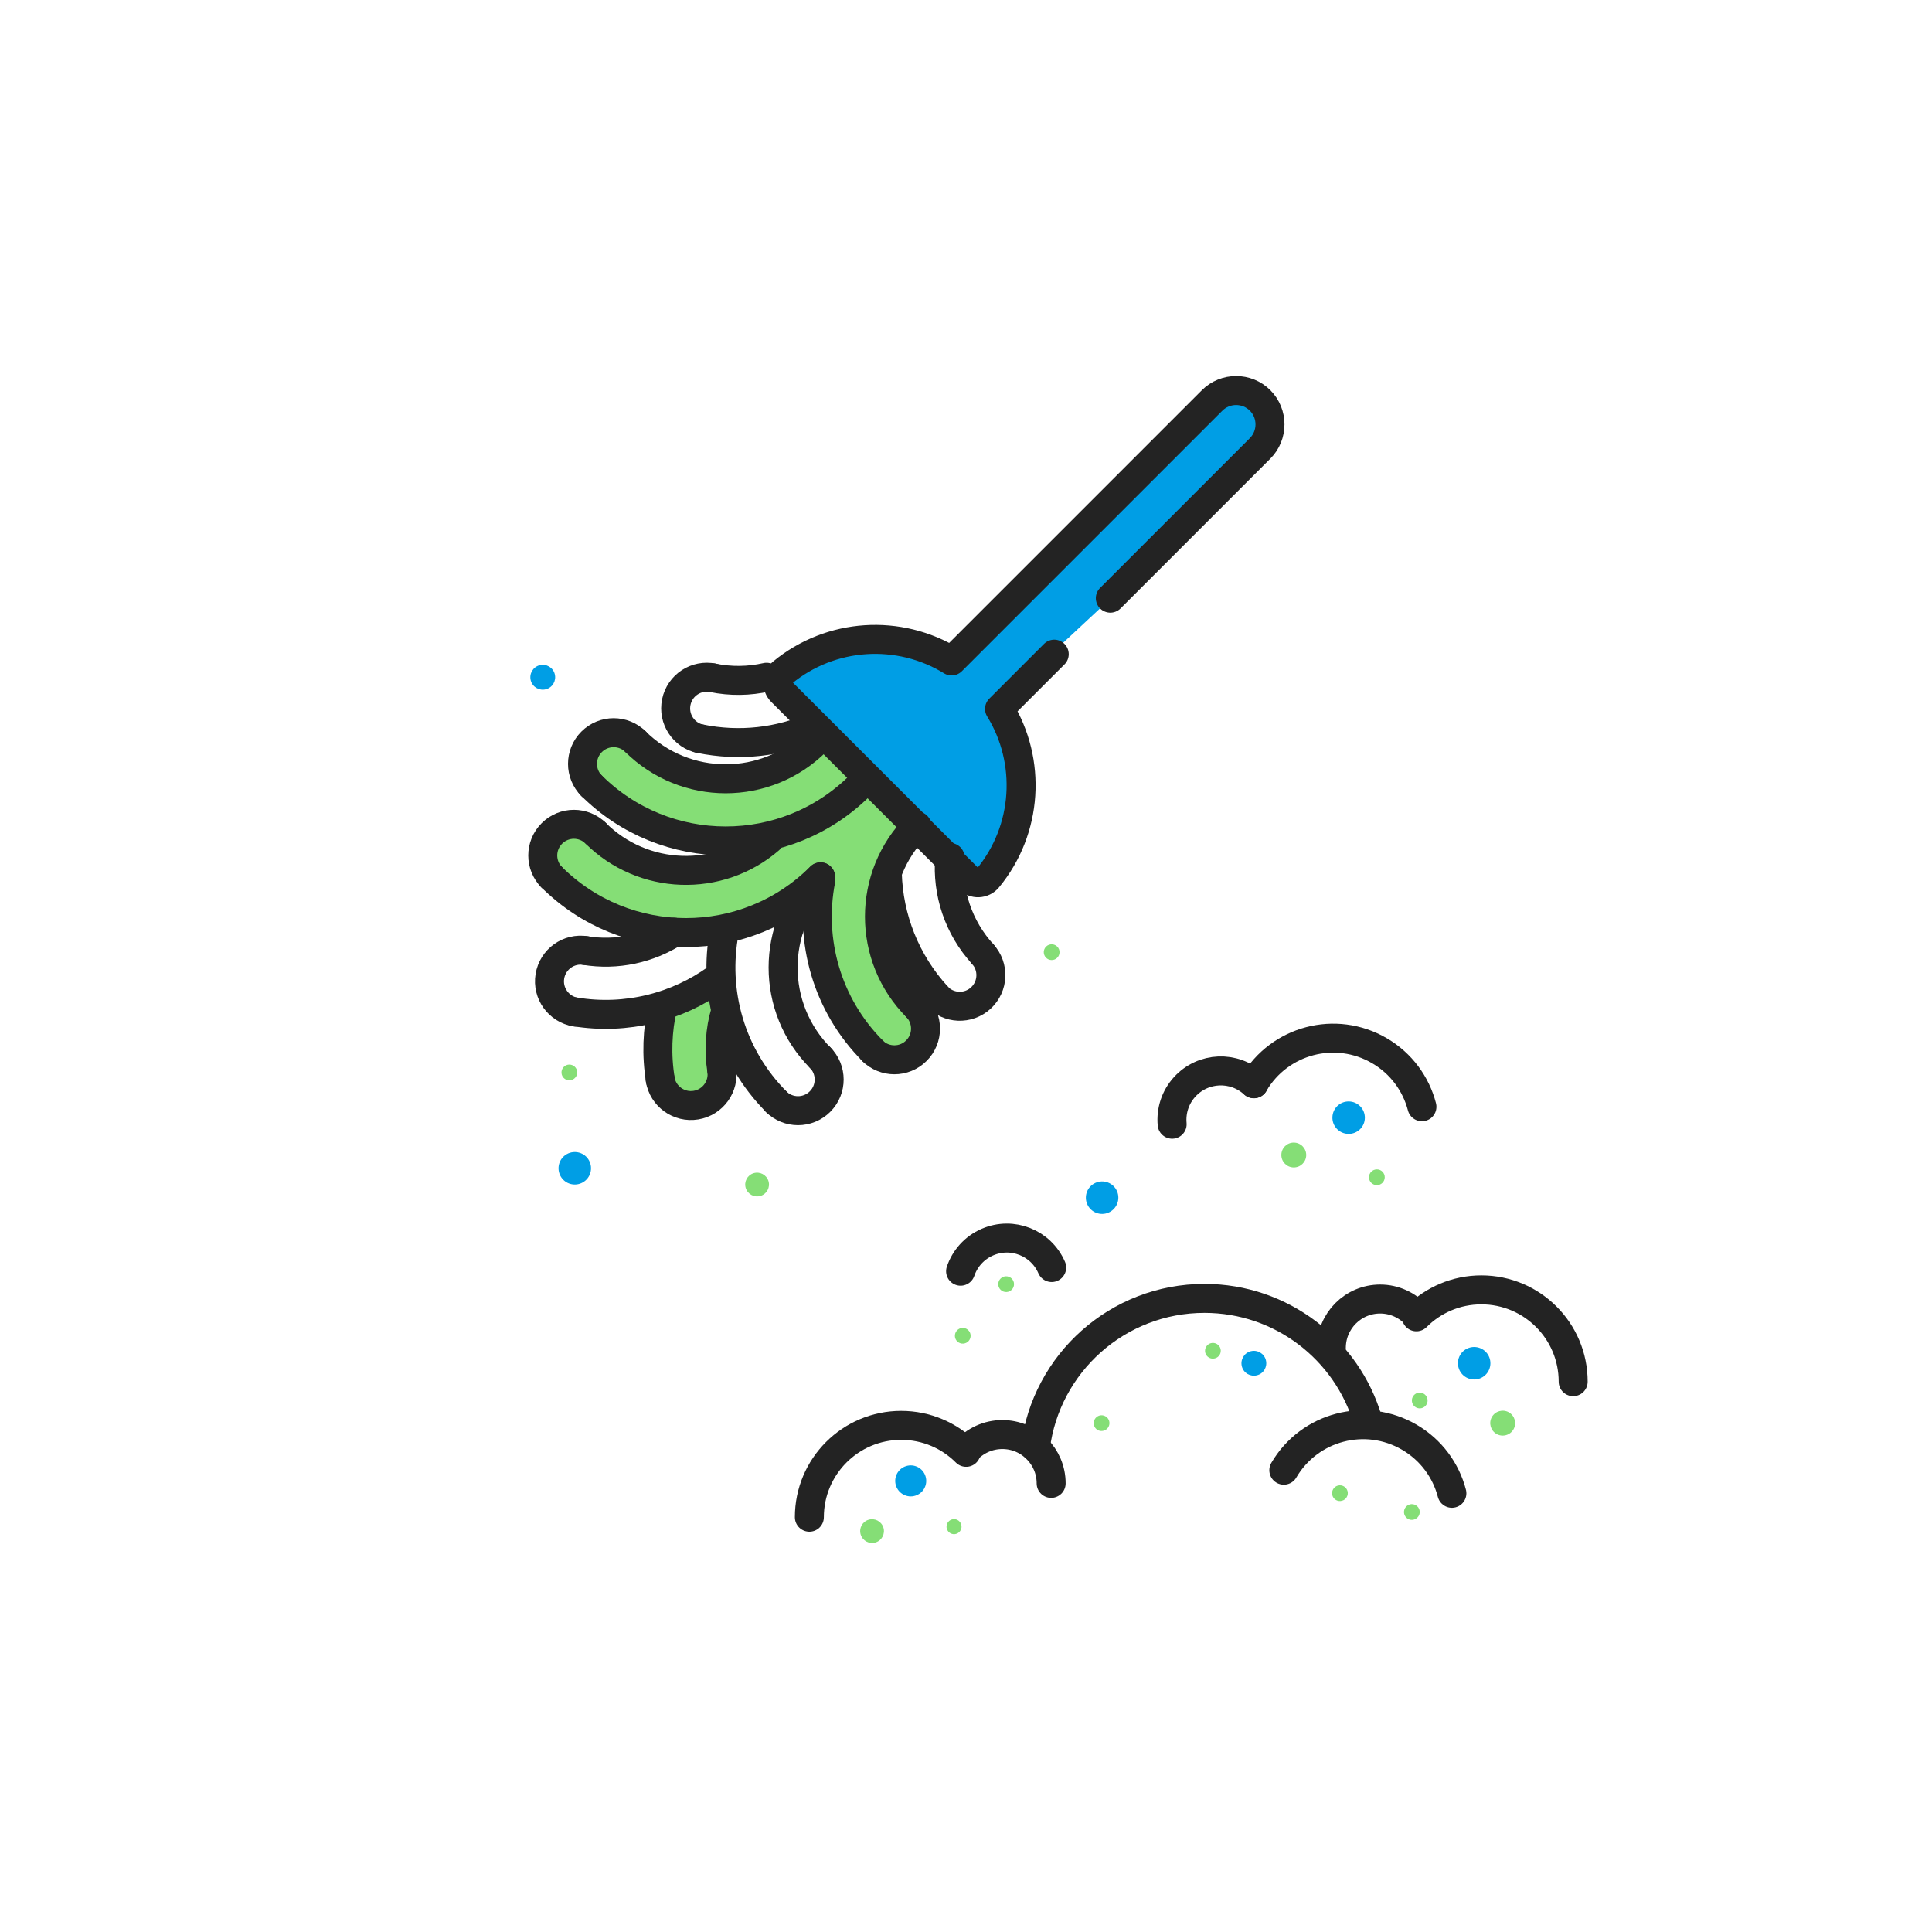 <svg width="400" height="400" viewBox="0 0 400 400" fill="none" xmlns="http://www.w3.org/2000/svg">
<path d="M149.53 207.055C148.46 210.595 148.15 215.025 148.8 218.995L148.78 218.825C149.36 222.335 146.97 225.655 143.46 226.235C139.95 226.815 136.63 224.425 136.05 220.915L136.1 221.085C135.24 215.865 135.46 210.725 136.57 205.875" fill="#85DE76"/>
<path d="M160.819 173.455C150.399 182.425 134.659 181.965 124.779 172.085L124.909 172.205C122.389 169.685 118.309 169.685 115.789 172.205C113.269 174.725 113.269 178.805 115.789 181.325L115.679 181.185C131.069 196.575 156.019 196.575 171.409 181.185L183.289 169.305L174.429 160.445L160.819 173.455Z" fill="#85DE76"/>
<path d="M167.1 155.831C156.68 164.801 140.94 164.341 131.06 154.461L131.19 154.581C128.67 152.061 124.59 152.061 122.07 154.581C119.55 157.101 119.55 161.181 122.07 163.701L121.96 163.561C137.35 178.951 162.3 178.951 177.69 163.561L180.25 161.001L171.39 152.141L167.1 155.831Z" fill="#85DE76"/>
<path d="M188.17 172.041C179.2 182.461 179.66 198.201 189.54 208.081L189.42 207.951C191.94 210.471 191.94 214.551 189.42 217.071C186.9 219.591 182.82 219.591 180.3 217.071L180.44 217.181C165.05 201.791 165.05 176.841 180.44 161.451L183 158.891L191.86 167.751L188.17 172.041Z" fill="#85DE76"/>
<path d="M229.91 123.948L260.92 92.938C263.65 90.208 263.65 85.738 260.92 83.008C258.19 80.278 253.72 80.278 250.99 83.008L219.82 114.178L219.37 114.298L197.15 136.518C186.57 129.998 172.76 130.788 162.96 138.878C161.78 139.858 161.71 141.648 162.8 142.738L200.62 180.558C201.71 181.638 203.5 181.578 204.48 180.398C212.57 170.598 213.36 156.788 206.84 146.208L217.89 135.158L229.91 123.948Z" fill="#009EE5"/>
<path d="M229.88 123.847L260.89 92.837C263.62 90.107 263.62 85.637 260.89 82.907C258.16 80.177 253.69 80.177 250.96 82.907L197.02 136.847C186.17 130.167 172.02 130.977 161.98 139.267C160.77 140.267 160.7 142.107 161.81 143.217L200.57 181.977C201.68 183.087 203.52 183.027 204.52 181.807C212.81 171.757 213.62 157.607 206.94 146.767L218.27 135.437" stroke="#232323" stroke-width="6" stroke-miterlimit="10" stroke-linecap="round" stroke-linejoin="round"/>
<path d="M160.8 228.179C151.18 218.559 147.58 205.209 149.98 192.789" stroke="#232323" stroke-width="6" stroke-miterlimit="10" stroke-linecap="round" stroke-linejoin="round"/>
<path d="M169.9 219.075C159.54 208.715 159.54 191.915 169.9 181.555" stroke="#232323" stroke-width="6" stroke-miterlimit="10" stroke-linecap="round" stroke-linejoin="round"/>
<path d="M160.66 228.065C163.18 230.585 167.26 230.585 169.78 228.065C172.3 225.545 172.3 221.465 169.78 218.945" stroke="#232323" stroke-width="6" stroke-miterlimit="10" stroke-linecap="round" stroke-linejoin="round"/>
<path d="M180.75 217.64C171.13 208.02 167.53 194.67 169.93 182.25" stroke="#232323" stroke-width="6" stroke-miterlimit="10" stroke-linecap="round" stroke-linejoin="round"/>
<path d="M189.85 208.536C179.49 198.176 179.49 181.376 189.85 171.016" stroke="#232323" stroke-width="6" stroke-miterlimit="10" stroke-linecap="round" stroke-linejoin="round"/>
<path d="M180.61 217.526C183.13 220.046 187.21 220.046 189.73 217.526C192.25 215.006 192.25 210.926 189.73 208.406" stroke="#232323" stroke-width="6" stroke-miterlimit="10" stroke-linecap="round" stroke-linejoin="round"/>
<path d="M114.149 181.539C129.539 196.929 154.489 196.929 169.879 181.539" stroke="#232323" stroke-width="6" stroke-miterlimit="10" stroke-linecap="round" stroke-linejoin="round"/>
<path d="M123.25 172.438C133.13 182.318 148.87 182.777 159.29 173.807" stroke="#232323" stroke-width="6" stroke-miterlimit="10" stroke-linecap="round" stroke-linejoin="round"/>
<path d="M114.26 181.674C111.74 179.154 111.74 175.074 114.26 172.554C116.78 170.034 120.86 170.034 123.38 172.554" stroke="#232323" stroke-width="6" stroke-miterlimit="10" stroke-linecap="round" stroke-linejoin="round"/>
<path d="M122.38 162.57C137.77 177.96 162.72 177.96 178.11 162.57" stroke="#232323" stroke-width="6" stroke-miterlimit="10" stroke-linecap="round" stroke-linejoin="round"/>
<path d="M131.479 153.469C141.839 163.829 158.639 163.829 168.999 153.469" stroke="#232323" stroke-width="6" stroke-miterlimit="10" stroke-linecap="round" stroke-linejoin="round"/>
<path d="M122.49 162.705C119.97 160.185 119.97 156.105 122.49 153.585C125.01 151.065 129.09 151.065 131.61 153.585" stroke="#232323" stroke-width="6" stroke-miterlimit="10" stroke-linecap="round" stroke-linejoin="round"/>
<path d="M119 209.489C129.74 211.249 140.17 208.489 148.36 202.609" stroke="#232323" stroke-width="6" stroke-miterlimit="10" stroke-linecap="round" stroke-linejoin="round"/>
<path d="M121.08 196.788C127.77 197.888 134.29 196.378 139.6 193.008" stroke="#232323" stroke-width="6" stroke-miterlimit="10" stroke-linecap="round" stroke-linejoin="round"/>
<path d="M119.169 209.536C115.659 208.956 113.269 205.646 113.849 202.126C114.429 198.606 117.739 196.226 121.259 196.806" stroke="#232323" stroke-width="6" stroke-miterlimit="10" stroke-linecap="round" stroke-linejoin="round"/>
<path d="M136.729 223.647C135.869 218.427 136.089 213.287 137.199 208.438" stroke="#232323" stroke-width="6" stroke-miterlimit="10" stroke-linecap="round" stroke-linejoin="round"/>
<path d="M149.43 221.557C148.78 217.587 149.08 213.157 150.16 209.617" stroke="#232323" stroke-width="6" stroke-miterlimit="10" stroke-linecap="round" stroke-linejoin="round"/>
<path d="M136.68 223.481C137.26 226.991 140.57 229.381 144.09 228.801C147.6 228.221 149.99 224.911 149.41 221.391" stroke="#232323" stroke-width="6" stroke-miterlimit="10" stroke-linecap="round" stroke-linejoin="round"/>
<path d="M144.87 152.927C153.18 154.637 161.41 153.608 168.63 150.438" stroke="#232323" stroke-width="6" stroke-miterlimit="10" stroke-linecap="round" stroke-linejoin="round"/>
<path d="M147.47 140.319C151.3 141.109 155.12 141.029 158.7 140.219" stroke="#232323" stroke-width="6" stroke-miterlimit="10" stroke-linecap="round" stroke-linejoin="round"/>
<path d="M145.03 152.976C141.54 152.256 139.3 148.846 140.02 145.356C140.74 141.866 144.15 139.626 147.64 140.346" stroke="#232323" stroke-width="6" stroke-miterlimit="10" stroke-linecap="round" stroke-linejoin="round"/>
<path d="M203.54 197.623C198.35 191.983 196.07 184.703 196.61 177.633C196.61 177.633 196.61 177.603 196.7 177.523" stroke="#232323" stroke-width="6" stroke-miterlimit="10" stroke-linecap="round" stroke-linejoin="round"/>
<path d="M194.1 206.367C187.42 199.107 183.98 190.017 183.71 180.867" stroke="#232323" stroke-width="6" stroke-miterlimit="10" stroke-linecap="round" stroke-linejoin="round"/>
<path d="M193.96 206.253C196.37 208.873 200.45 209.043 203.07 206.633C205.69 204.223 205.86 200.143 203.45 197.523" stroke="#232323" stroke-width="6" stroke-miterlimit="10" stroke-linecap="round" stroke-linejoin="round"/>
<path d="M189.51 309.668C187.82 310.198 186.02 309.248 185.49 307.558C184.96 305.868 185.91 304.068 187.6 303.538C189.29 303.008 191.09 303.958 191.62 305.648C192.15 307.348 191.2 309.138 189.51 309.668Z" fill="#009EE5"/>
<path d="M229.829 250.895C228.209 251.805 226.159 251.235 225.249 249.615C224.339 247.995 224.909 245.945 226.529 245.035C228.149 244.125 230.199 244.695 231.109 246.305C232.019 247.925 231.449 249.975 229.829 250.895Z" fill="#009EE5"/>
<path d="M120.65 244.809C119.03 245.719 116.98 245.149 116.07 243.529C115.16 241.909 115.73 239.859 117.35 238.949C118.97 238.039 121.02 238.609 121.93 240.219C122.84 241.849 122.27 243.899 120.65 244.809Z" fill="#009EE5"/>
<path d="M197.99 317.558C197.17 317.818 196.299 317.358 196.039 316.538C195.779 315.718 196.239 314.848 197.059 314.588C197.879 314.328 198.749 314.788 199.009 315.608C199.259 316.428 198.81 317.298 197.99 317.558Z" fill="#85DE76"/>
<path d="M181.28 319.34C179.98 319.74 178.61 319.02 178.2 317.72C177.8 316.42 178.52 315.049 179.82 314.649C181.12 314.249 182.49 314.969 182.9 316.269C183.3 317.559 182.58 318.94 181.28 319.34Z" fill="#85DE76"/>
<path d="M157.479 247.589C156.179 247.989 154.809 247.27 154.399 245.97C153.999 244.68 154.72 243.299 156.02 242.899C157.32 242.499 158.69 243.22 159.1 244.52C159.5 245.81 158.779 247.189 157.479 247.589Z" fill="#85DE76"/>
<path d="M275.839 309.556C275.619 308.686 276.139 307.796 277.009 307.566C277.879 307.346 278.769 307.866 278.999 308.736C279.219 309.606 278.699 310.496 277.829 310.716C276.959 310.956 276.069 310.436 275.839 309.556Z" fill="#85DE76"/>
<path d="M226.49 295.056C226.27 294.186 226.79 293.296 227.66 293.066C228.53 292.846 229.42 293.366 229.65 294.236C229.87 295.106 229.35 295.996 228.48 296.216C227.6 296.456 226.71 295.936 226.49 295.056Z" fill="#85DE76"/>
<path d="M249.54 280.079C249.32 279.209 249.84 278.319 250.71 278.089C251.58 277.869 252.47 278.389 252.7 279.259C252.92 280.129 252.4 281.019 251.53 281.239C250.65 281.479 249.77 280.949 249.54 280.079Z" fill="#85DE76"/>
<path d="M197.75 276.973C197.53 276.103 198.05 275.213 198.92 274.983C199.79 274.753 200.68 275.283 200.91 276.153C201.13 277.023 200.61 277.913 199.74 278.133C198.87 278.363 197.98 277.843 197.75 276.973Z" fill="#85DE76"/>
<path d="M116.299 222.447C116.079 221.577 116.599 220.687 117.469 220.457C118.339 220.237 119.229 220.757 119.459 221.627C119.679 222.497 119.159 223.387 118.289 223.607C117.409 223.837 116.519 223.317 116.299 222.447Z" fill="#85DE76"/>
<path d="M290.73 313.454C290.51 312.584 291.03 311.694 291.9 311.464C292.77 311.244 293.66 311.764 293.89 312.634C294.11 313.504 293.59 314.394 292.72 314.614C291.85 314.854 290.96 314.334 290.73 313.454Z" fill="#85DE76"/>
<path d="M206.7 265.605C206.85 264.715 207.69 264.115 208.58 264.265C209.47 264.415 210.07 265.255 209.92 266.145C209.77 267.035 208.93 267.635 208.04 267.485C207.15 267.335 206.55 266.495 206.7 265.605Z" fill="#85DE76"/>
<path d="M257.11 282.89C256.76 281.51 257.59 280.11 258.96 279.76C260.34 279.41 261.74 280.23 262.09 281.61C262.44 282.99 261.62 284.39 260.24 284.74C258.86 285.09 257.46 284.27 257.11 282.89Z" fill="#009EE5"/>
<path d="M109.88 140.859C109.53 139.479 110.36 138.079 111.73 137.729C113.11 137.379 114.51 138.199 114.86 139.579C115.21 140.959 114.39 142.359 113.01 142.709C111.64 143.059 110.23 142.239 109.88 140.859Z" fill="#009EE5"/>
<path d="M167.57 314.119C167.57 303.619 176.08 295.109 186.58 295.109C191.83 295.109 196.59 297.239 200.03 300.689" stroke="#232323" stroke-width="6" stroke-miterlimit="10" stroke-linecap="round" stroke-linejoin="round"/>
<path d="M200.02 300.338C201.87 298.298 204.55 297.008 207.52 297.008C213.11 297.008 217.63 301.538 217.63 307.118" stroke="#232323" stroke-width="6" stroke-miterlimit="10" stroke-linecap="round" stroke-linejoin="round"/>
<path d="M279.17 234.76C277.31 234.73 275.83 233.2 275.86 231.35C275.89 229.49 277.41 228.01 279.27 228.04C281.13 228.07 282.61 229.6 282.58 231.45C282.56 233.3 281.03 234.79 279.17 234.76Z" fill="#009EE5"/>
<path d="M285.04 245.369C284.14 245.359 283.42 244.619 283.43 243.719C283.44 242.819 284.18 242.099 285.09 242.109C285.99 242.119 286.71 242.859 286.7 243.759C286.68 244.669 285.94 245.389 285.04 245.369Z" fill="#85DE76"/>
<path d="M217.71 198.768C216.81 198.758 216.09 198.018 216.1 197.118C216.11 196.218 216.85 195.498 217.76 195.508C218.66 195.518 219.38 196.258 219.37 197.158C219.35 198.068 218.61 198.788 217.71 198.768Z" fill="#85DE76"/>
<path d="M267.83 241.703C266.41 241.683 265.27 240.513 265.29 239.093C265.31 237.673 266.48 236.533 267.9 236.563C269.32 236.583 270.46 237.753 270.44 239.173C270.42 240.583 269.25 241.723 267.83 241.703Z" fill="#85DE76"/>
<path d="M259.6 224.358C264.9 215.298 276.54 212.238 285.6 217.538C290.14 220.188 293.17 224.428 294.4 229.138" stroke="#232323" stroke-width="6" stroke-miterlimit="10" stroke-linecap="round" stroke-linejoin="round"/>
<path d="M265.8 304.39C271.1 295.33 282.74 292.27 291.8 297.57C296.34 300.22 299.37 304.46 300.6 309.17" stroke="#232323" stroke-width="6" stroke-miterlimit="10" stroke-linecap="round" stroke-linejoin="round"/>
<path d="M242.68 232.756C242.43 230.006 243.29 227.176 245.31 224.986C249.09 220.876 255.49 220.606 259.6 224.386" stroke="#232323" stroke-width="6" stroke-miterlimit="10" stroke-linecap="round" stroke-linejoin="round"/>
<path d="M198.88 263.193C199.77 260.583 201.71 258.343 204.44 257.163C209.57 254.943 215.52 257.303 217.74 262.433" stroke="#232323" stroke-width="6" stroke-miterlimit="10" stroke-linecap="round" stroke-linejoin="round"/>
<path d="M303.56 285.176C305.18 286.086 307.23 285.516 308.14 283.896C309.05 282.276 308.48 280.226 306.86 279.316C305.24 278.406 303.19 278.976 302.28 280.586C301.37 282.206 301.94 284.256 303.56 285.176Z" fill="#009EE5"/>
<path d="M293.14 291.379C293.92 291.819 294.92 291.549 295.36 290.759C295.8 289.979 295.53 288.979 294.74 288.539C293.95 288.099 292.96 288.369 292.52 289.159C292.08 289.939 292.36 290.939 293.14 291.379Z" fill="#85DE76"/>
<path d="M309.85 296.893C311.09 297.593 312.66 297.153 313.36 295.913C314.06 294.673 313.62 293.103 312.38 292.403C311.14 291.703 309.57 292.143 308.87 293.383C308.17 294.623 308.61 296.193 309.85 296.893Z" fill="#85DE76"/>
<path d="M325.71 286.065C325.71 275.565 317.2 267.055 306.7 267.055C301.45 267.055 296.69 269.185 293.25 272.635" stroke="#232323" stroke-width="6" stroke-miterlimit="10" stroke-linecap="round" stroke-linejoin="round"/>
<path d="M293.25 272.283C291.4 270.243 288.72 268.953 285.75 268.953C280.16 268.953 275.64 273.483 275.64 279.063" stroke="#232323" stroke-width="6" stroke-miterlimit="10" stroke-linecap="round" stroke-linejoin="round"/>
<path d="M214.37 299.68C216.54 282.28 231.38 268.82 249.37 268.82C265.36 268.82 278.87 279.46 283.19 294.05" stroke="#232323" stroke-width="6" stroke-miterlimit="10" stroke-linecap="round" stroke-linejoin="round"/>
</svg>
